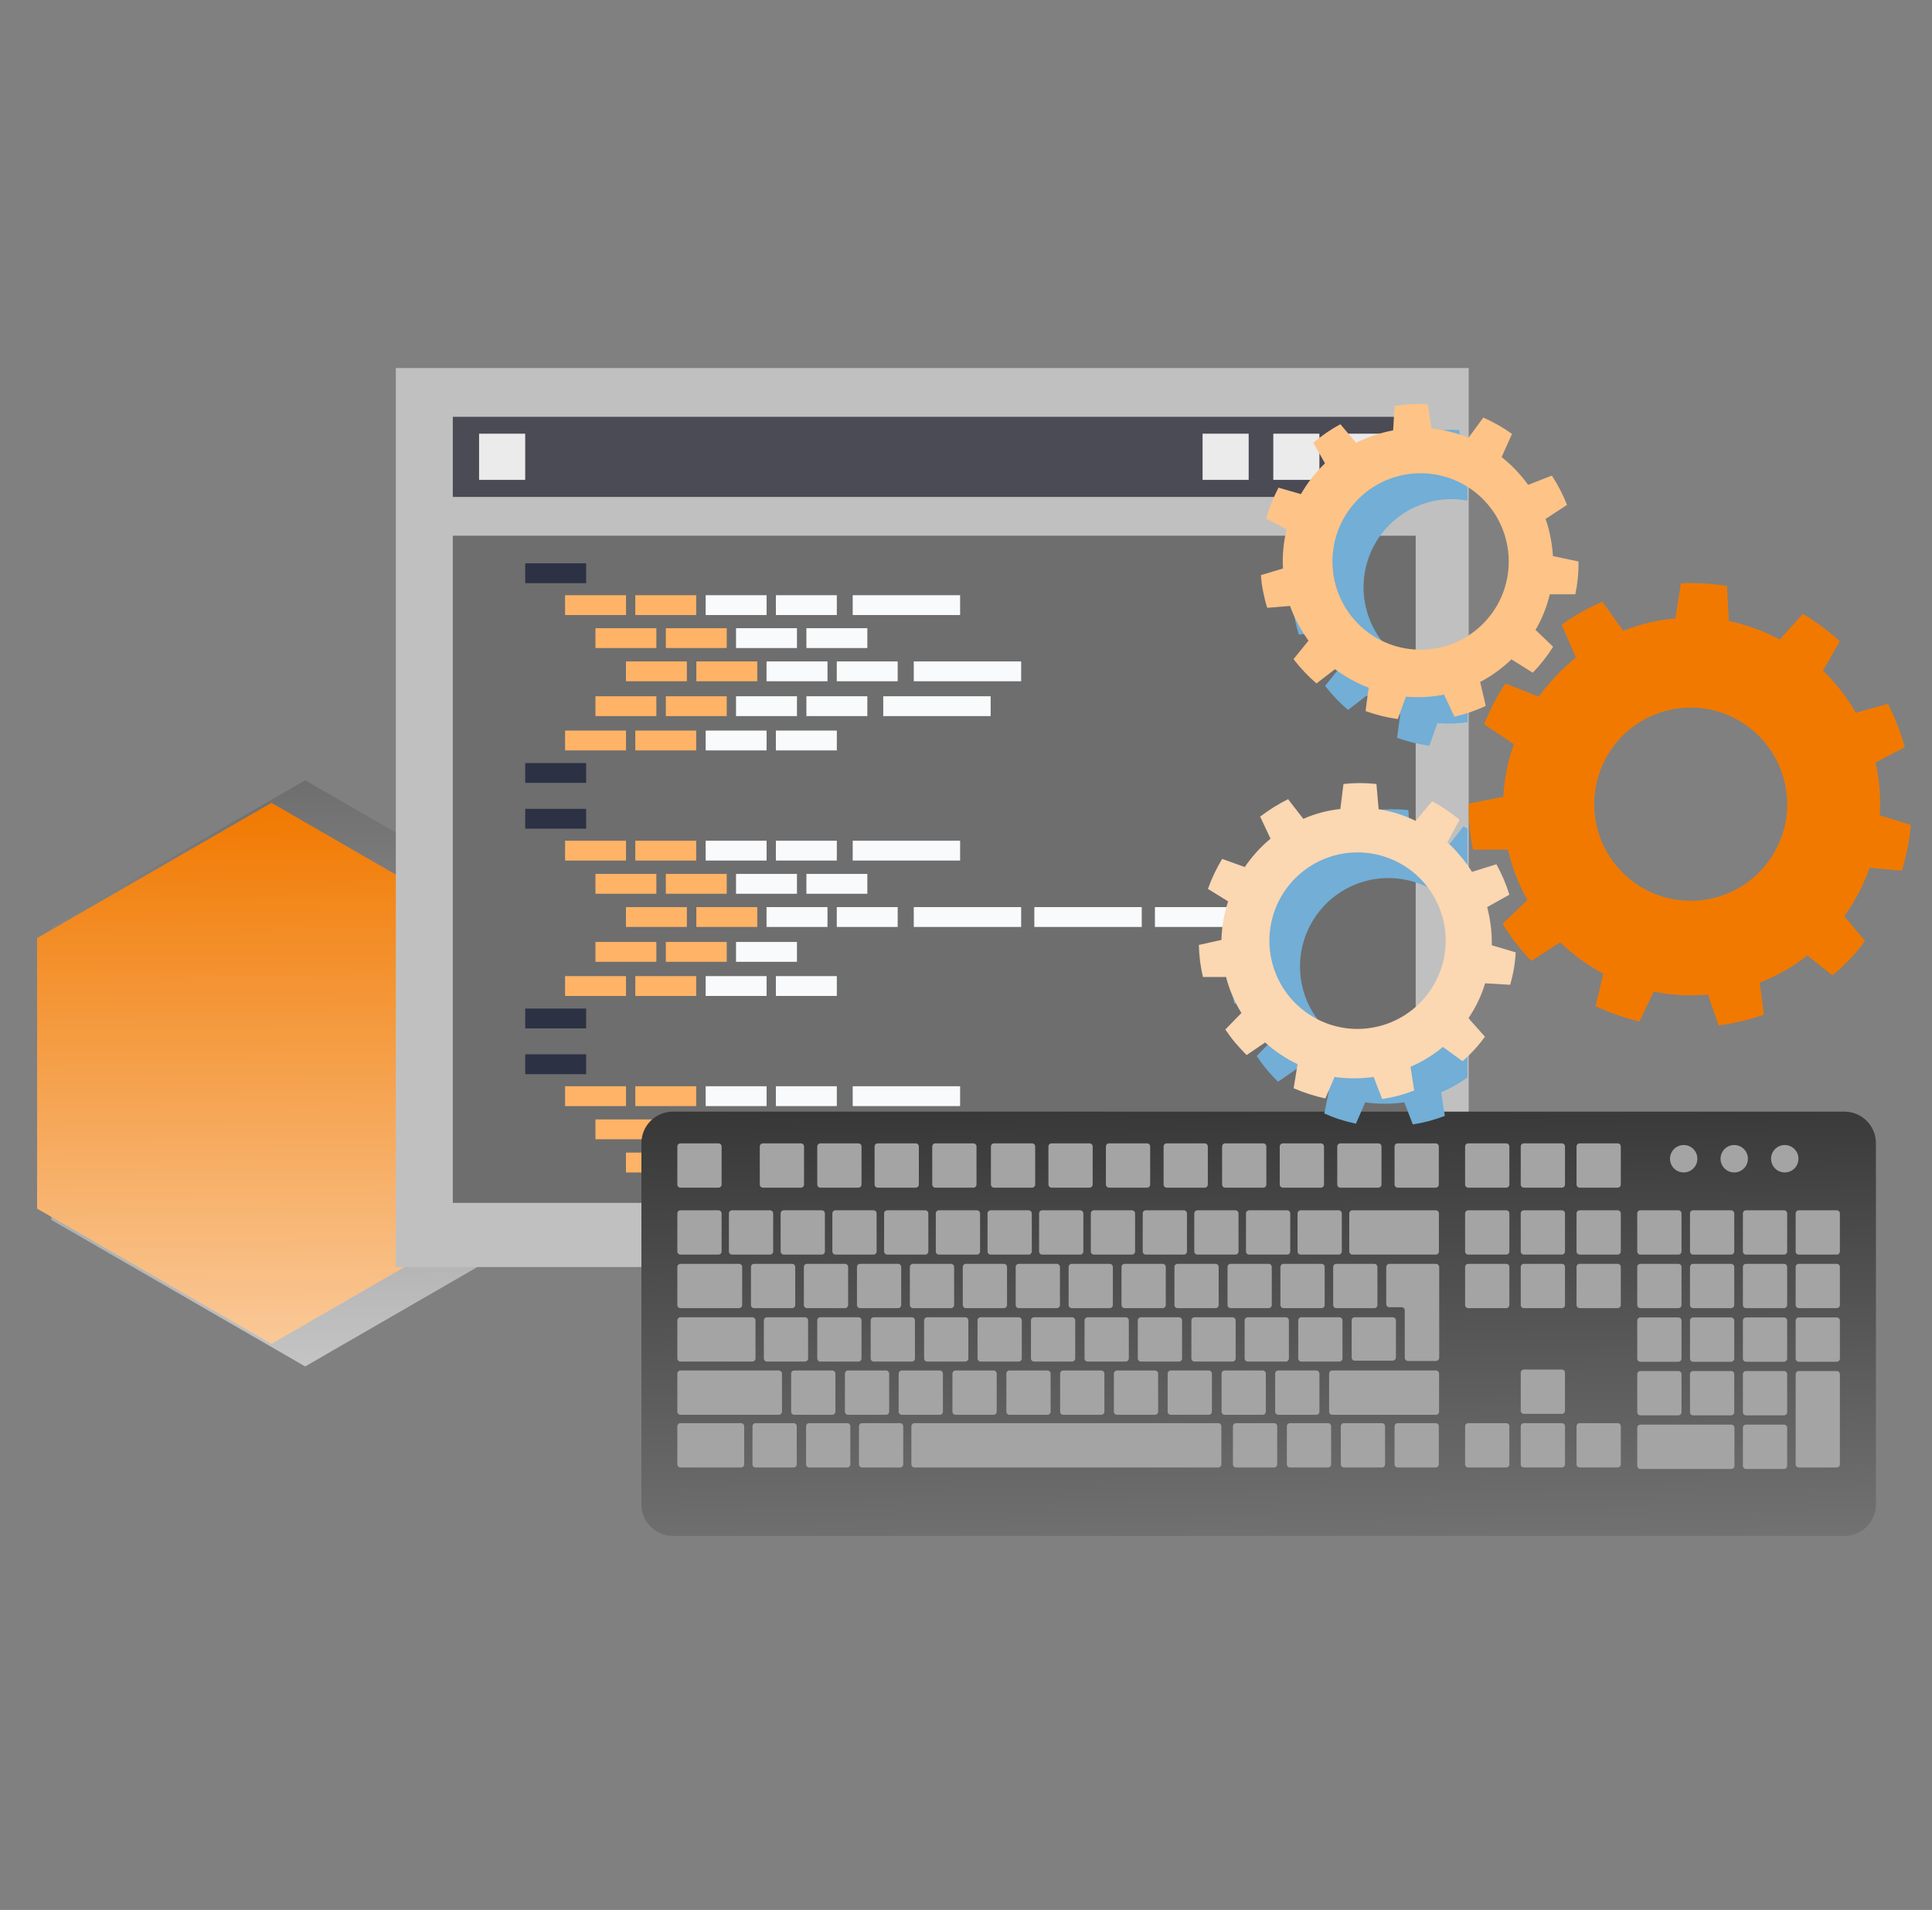 <svg width="89" height="88" viewBox="0 0 89 88" fill="none" xmlns="http://www.w3.org/2000/svg">
<rect x="0" y="0" width="89" height="88" fill="#808080" stroke="none"/>
<path d="M14.058 35.952L25.752 42.704V56.207L14.058 62.959L2.364 56.207V42.704L14.058 35.952Z" fill="url(#paint0_linear_5562_17274)"/>
<path d="M12.504 36.99L23.298 43.222V55.687L12.504 61.919L1.709 55.687V43.222L12.504 36.99Z" fill="url(#paint1_linear_5562_17274)"/>
<path d="M67.658 16.958H18.234V58.378H67.658V16.958Z" fill="#C0C0C0"/>
<path d="M65.216 24.683H20.859V55.423H65.216V24.683Z" fill="#6E6E6E"/>
<path d="M65.216 19.205H20.859V22.896H65.216V19.205Z" fill="#4B4B55"/>
<path d="M27.002 25.955H24.195V26.869H27.002V25.955Z" fill="#2C3144"/>
<path d="M27.002 35.157H24.195V36.071H27.002V35.157Z" fill="#2C3144"/>
<path d="M28.838 27.424H26.031V28.338H28.838V27.424Z" fill="#FFB366"/>
<path d="M32.072 27.424H29.266V28.338H32.072V27.424Z" fill="#FFB366"/>
<path d="M35.314 27.424H32.508V28.338H35.314V27.424Z" fill="#F9FAFB"/>
<path d="M38.549 27.424H35.742V28.338H38.549V27.424Z" fill="#F9FAFB"/>
<path d="M44.229 27.424H39.281V28.338H44.229V27.424Z" fill="#F9FAFB"/>
<path d="M30.236 28.944H27.43V29.858H30.236V28.944Z" fill="#FFB366"/>
<path d="M33.478 28.944H30.672V29.858H33.478V28.944Z" fill="#FFB366"/>
<path d="M36.713 28.944H33.906V29.858H36.713V28.944Z" fill="#F9FAFB"/>
<path d="M39.955 28.944H37.148V29.858H39.955V28.944Z" fill="#F9FAFB"/>
<path d="M30.236 32.08H27.43V32.994H30.236V32.08Z" fill="#FFB366"/>
<path d="M33.478 32.08H30.672V32.994H33.478V32.08Z" fill="#FFB366"/>
<path d="M36.713 32.08H33.906V32.994H36.713V32.08Z" fill="#F9FAFB"/>
<path d="M39.955 32.08H37.148V32.994H39.955V32.08Z" fill="#F9FAFB"/>
<path d="M45.635 32.08H40.688V32.994H45.635V32.08Z" fill="#F9FAFB"/>
<path d="M28.838 33.661H26.031V34.575H28.838V33.661Z" fill="#FFB366"/>
<path d="M32.072 33.661H29.266V34.575H32.072V33.661Z" fill="#FFB366"/>
<path d="M35.314 33.661H32.508V34.575H35.314V33.661Z" fill="#F9FAFB"/>
<path d="M38.549 33.661H35.742V34.575H38.549V33.661Z" fill="#F9FAFB"/>
<path d="M31.642 30.475H28.836V31.389H31.642V30.475Z" fill="#FFB366"/>
<path d="M34.885 30.475H32.078V31.389H34.885V30.475Z" fill="#FFB366"/>
<path d="M38.119 30.475H35.312V31.389H38.119V30.475Z" fill="#F9FAFB"/>
<path d="M41.353 30.475H38.547V31.389H41.353V30.475Z" fill="#F9FAFB"/>
<path d="M47.041 30.475H42.094V31.389H47.041V30.475Z" fill="#F9FAFB"/>
<path d="M27.002 37.267H24.195V38.181H27.002V37.267Z" fill="#2C3144"/>
<path d="M27.002 46.469H24.195V47.383H27.002V46.469Z" fill="#2C3144"/>
<path d="M28.838 38.735H26.031V39.65H28.838V38.735Z" fill="#FFB366"/>
<path d="M32.072 38.735H29.266V39.65H32.072V38.735Z" fill="#FFB366"/>
<path d="M35.314 38.735H32.508V39.65H35.314V38.735Z" fill="#F9FAFB"/>
<path d="M38.549 38.735H35.742V39.65H38.549V38.735Z" fill="#F9FAFB"/>
<path d="M44.229 38.735H39.281V39.65H44.229V38.735Z" fill="#F9FAFB"/>
<path d="M30.236 40.266H27.43V41.18H30.236V40.266Z" fill="#FFB366"/>
<path d="M33.478 40.266H30.672V41.18H33.478V40.266Z" fill="#FFB366"/>
<path d="M36.713 40.266H33.906V41.18H36.713V40.266Z" fill="#F9FAFB"/>
<path d="M39.955 40.266H37.148V41.18H39.955V40.266Z" fill="#F9FAFB"/>
<path d="M30.236 43.4H27.43V44.315H30.236V43.4Z" fill="#FFB366"/>
<path d="M33.478 43.4H30.672V44.315H33.478V43.4Z" fill="#FFB366"/>
<path d="M36.713 43.4H33.906V44.315H36.713V43.4Z" fill="#F9FAFB"/>
<path d="M28.838 44.974H26.031V45.888H28.838V44.974Z" fill="#FFB366"/>
<path d="M32.072 44.974H29.266V45.888H32.072V44.974Z" fill="#FFB366"/>
<path d="M35.314 44.974H32.508V45.888H35.314V44.974Z" fill="#F9FAFB"/>
<path d="M38.549 44.974H35.742V45.888H38.549V44.974Z" fill="#F9FAFB"/>
<path d="M31.642 41.795H28.836V42.709H31.642V41.795Z" fill="#FFB366"/>
<path d="M34.885 41.795H32.078V42.709H34.885V41.795Z" fill="#FFB366"/>
<path d="M38.119 41.795H35.312V42.709H38.119V41.795Z" fill="#F9FAFB"/>
<path d="M41.353 41.795H38.547V42.709H41.353V41.795Z" fill="#F9FAFB"/>
<path d="M47.041 41.795H42.094V42.709H47.041V41.795Z" fill="#F9FAFB"/>
<path d="M27.002 48.578H24.195V49.492H27.002V48.578Z" fill="#2C3144"/>
<path d="M28.838 50.049H26.031V50.963H28.838V50.049Z" fill="#FFB366"/>
<path d="M32.072 50.049H29.266V50.963H32.072V50.049Z" fill="#FFB366"/>
<path d="M35.314 50.049H32.508V50.963H35.314V50.049Z" fill="#F9FAFB"/>
<path d="M38.549 50.049H35.742V50.963H38.549V50.049Z" fill="#F9FAFB"/>
<path d="M44.229 50.049H39.281V50.963H44.229V50.049Z" fill="#F9FAFB"/>
<path d="M30.236 51.577H27.43V52.491H30.236V51.577Z" fill="#FFB366"/>
<path d="M33.478 51.577H30.672V52.491H33.478V51.577Z" fill="#F9FA31"/>
<path d="M36.713 51.577H33.906V52.491H36.713V51.577Z" fill="#F9FAFB"/>
<path d="M31.642 53.106H28.836V54.021H31.642V53.106Z" fill="#FFB366"/>
<path d="M34.885 53.106H32.078V54.021H34.885V53.106Z" fill="#F9FA31"/>
<path d="M38.119 53.106H35.312V54.021H38.119V53.106Z" fill="#F9FAFB"/>
<path d="M41.353 53.106H38.547V54.021H41.353V53.106Z" fill="#F9FAFB"/>
<path d="M47.041 53.106H42.094V54.021H47.041V53.106Z" fill="#F9FAFB"/>
<path d="M52.596 41.795H47.648V42.709H52.596V41.795Z" fill="#F9FAFB"/>
<path d="M58.151 41.795H53.203V42.709H58.151V41.795Z" fill="#F9FAFB"/>
<path d="M64.03 19.982H61.906V22.11H64.03V19.982Z" fill="#EBEBEB"/>
<path d="M60.78 19.982H58.656V22.11H60.78V19.982Z" fill="#EBEBEB"/>
<path d="M57.522 19.982H55.398V22.11H57.522V19.982Z" fill="#EBEBEB"/>
<path d="M24.194 19.982H22.07V22.11H24.194V19.982Z" fill="#EBEBEB"/>
<path d="M84.967 51.219H30.997C30.196 51.219 29.547 51.869 29.547 52.671V69.314C29.547 70.116 30.196 70.767 30.997 70.767H84.967C85.768 70.767 86.417 70.116 86.417 69.314V52.671C86.417 51.869 85.768 51.219 84.967 51.219Z" fill="url(#paint2_linear_5562_17274)"/>
<path d="M33.097 52.68H31.348C31.268 52.68 31.203 52.745 31.203 52.825V54.576C31.203 54.657 31.268 54.722 31.348 54.722H33.097C33.177 54.722 33.242 54.657 33.242 54.576V52.825C33.242 52.745 33.177 52.68 33.097 52.68Z" fill="#A4A4A4"/>
<path d="M33.097 55.764H31.348C31.268 55.764 31.203 55.829 31.203 55.909V57.66C31.203 57.741 31.268 57.806 31.348 57.806H33.097C33.177 57.806 33.242 57.741 33.242 57.66V55.909C33.242 55.829 33.177 55.764 33.097 55.764Z" fill="#A4A4A4"/>
<path d="M35.472 55.764H33.723C33.643 55.764 33.578 55.829 33.578 55.909V57.66C33.578 57.741 33.643 57.806 33.723 57.806H35.472C35.552 57.806 35.617 57.741 35.617 57.66V55.909C35.617 55.829 35.552 55.764 35.472 55.764Z" fill="#A4A4A4"/>
<path d="M37.855 55.764H36.106C36.026 55.764 35.961 55.829 35.961 55.909V57.66C35.961 57.741 36.026 57.806 36.106 57.806H37.855C37.935 57.806 38 57.741 38 57.66V55.909C38 55.829 37.935 55.764 37.855 55.764Z" fill="#A4A4A4"/>
<path d="M40.237 55.764H38.489C38.409 55.764 38.344 55.829 38.344 55.909V57.66C38.344 57.741 38.409 57.806 38.489 57.806H40.237C40.318 57.806 40.382 57.741 40.382 57.66V55.909C40.382 55.829 40.318 55.764 40.237 55.764Z" fill="#A4A4A4"/>
<path d="M42.62 55.764H40.872C40.791 55.764 40.727 55.829 40.727 55.909V57.66C40.727 57.741 40.791 57.806 40.872 57.806H42.62C42.7 57.806 42.765 57.741 42.765 57.66V55.909C42.765 55.829 42.7 55.764 42.62 55.764Z" fill="#A4A4A4"/>
<path d="M45.003 55.764H43.254C43.174 55.764 43.109 55.829 43.109 55.909V57.66C43.109 57.741 43.174 57.806 43.254 57.806H45.003C45.083 57.806 45.148 57.741 45.148 57.66V55.909C45.148 55.829 45.083 55.764 45.003 55.764Z" fill="#A4A4A4"/>
<path d="M47.386 55.764H45.637C45.557 55.764 45.492 55.829 45.492 55.909V57.66C45.492 57.741 45.557 57.806 45.637 57.806H47.386C47.466 57.806 47.531 57.741 47.531 57.66V55.909C47.531 55.829 47.466 55.764 47.386 55.764Z" fill="#A4A4A4"/>
<path d="M49.761 55.764H48.012C47.932 55.764 47.867 55.829 47.867 55.909V57.66C47.867 57.741 47.932 57.806 48.012 57.806H49.761C49.841 57.806 49.906 57.741 49.906 57.66V55.909C49.906 55.829 49.841 55.764 49.761 55.764Z" fill="#A4A4A4"/>
<path d="M52.144 55.764H50.395C50.315 55.764 50.25 55.829 50.25 55.909V57.66C50.25 57.741 50.315 57.806 50.395 57.806H52.144C52.224 57.806 52.289 57.741 52.289 57.66V55.909C52.289 55.829 52.224 55.764 52.144 55.764Z" fill="#A4A4A4"/>
<path d="M54.534 55.764H52.786C52.706 55.764 52.641 55.829 52.641 55.909V57.66C52.641 57.741 52.706 57.806 52.786 57.806H54.534C54.614 57.806 54.679 57.741 54.679 57.66V55.909C54.679 55.829 54.614 55.764 54.534 55.764Z" fill="#A4A4A4"/>
<path d="M56.909 55.764H55.161C55.081 55.764 55.016 55.829 55.016 55.909V57.66C55.016 57.741 55.081 57.806 55.161 57.806H56.909C56.989 57.806 57.054 57.741 57.054 57.66V55.909C57.054 55.829 56.989 55.764 56.909 55.764Z" fill="#A4A4A4"/>
<path d="M59.292 55.764H57.544C57.463 55.764 57.398 55.829 57.398 55.909V57.66C57.398 57.741 57.463 57.806 57.544 57.806H59.292C59.372 57.806 59.437 57.741 59.437 57.66V55.909C59.437 55.829 59.372 55.764 59.292 55.764Z" fill="#A4A4A4"/>
<path d="M61.667 55.764H59.918C59.838 55.764 59.773 55.829 59.773 55.909V57.66C59.773 57.741 59.838 57.806 59.918 57.806H61.667C61.747 57.806 61.812 57.741 61.812 57.66V55.909C61.812 55.829 61.747 55.764 61.667 55.764Z" fill="#A4A4A4"/>
<path d="M66.14 55.764H62.301C62.221 55.764 62.156 55.829 62.156 55.909V57.66C62.156 57.741 62.221 57.806 62.301 57.806H66.14C66.22 57.806 66.285 57.741 66.285 57.66V55.909C66.285 55.829 66.22 55.764 66.14 55.764Z" fill="#A4A4A4"/>
<path d="M34.044 58.231H31.348C31.268 58.231 31.203 58.297 31.203 58.377V60.128C31.203 60.208 31.268 60.273 31.348 60.273H34.044C34.124 60.273 34.189 60.208 34.189 60.128V58.377C34.189 58.297 34.124 58.231 34.044 58.231Z" fill="#A4A4A4"/>
<path d="M34.658 60.693H31.348C31.268 60.693 31.203 60.758 31.203 60.839V62.59C31.203 62.67 31.268 62.735 31.348 62.735H34.658C34.738 62.735 34.803 62.67 34.803 62.59V60.839C34.803 60.758 34.738 60.693 34.658 60.693Z" fill="#A4A4A4"/>
<path d="M35.878 63.145H31.348C31.268 63.145 31.203 63.211 31.203 63.291V65.042C31.203 65.122 31.268 65.187 31.348 65.187H35.878C35.958 65.187 36.023 65.122 36.023 65.042V63.291C36.023 63.211 35.958 63.145 35.878 63.145Z" fill="#A4A4A4"/>
<path d="M34.138 65.572H31.348C31.268 65.572 31.203 65.637 31.203 65.718V67.469C31.203 67.549 31.268 67.614 31.348 67.614H34.138C34.218 67.614 34.282 67.549 34.282 67.469V65.718C34.282 65.637 34.218 65.572 34.138 65.572Z" fill="#A4A4A4"/>
<path d="M36.487 58.231H34.739C34.659 58.231 34.594 58.297 34.594 58.377V60.128C34.594 60.208 34.659 60.273 34.739 60.273H36.487C36.568 60.273 36.633 60.208 36.633 60.128V58.377C36.633 58.297 36.568 58.231 36.487 58.231Z" fill="#A4A4A4"/>
<path d="M37.081 60.693H35.333C35.252 60.693 35.188 60.758 35.188 60.839V62.59C35.188 62.67 35.252 62.735 35.333 62.735H37.081C37.161 62.735 37.226 62.67 37.226 62.59V60.839C37.226 60.758 37.161 60.693 37.081 60.693Z" fill="#A4A4A4"/>
<path d="M39.542 60.693H37.793C37.713 60.693 37.648 60.758 37.648 60.839V62.59C37.648 62.67 37.713 62.735 37.793 62.735H39.542C39.622 62.735 39.687 62.67 39.687 62.59V60.839C39.687 60.758 39.622 60.693 39.542 60.693Z" fill="#A4A4A4"/>
<path d="M38.339 63.145H36.59C36.51 63.145 36.445 63.211 36.445 63.291V65.042C36.445 65.122 36.51 65.187 36.59 65.187H38.339C38.419 65.187 38.484 65.122 38.484 65.042V63.291C38.484 63.211 38.419 63.145 38.339 63.145Z" fill="#A4A4A4"/>
<path d="M36.558 65.572H34.809C34.729 65.572 34.664 65.637 34.664 65.718V67.469C34.664 67.549 34.729 67.614 34.809 67.614H36.558C36.638 67.614 36.703 67.549 36.703 67.469V65.718C36.703 65.637 36.638 65.572 36.558 65.572Z" fill="#A4A4A4"/>
<path d="M39.026 65.572H37.278C37.198 65.572 37.133 65.637 37.133 65.718V67.469C37.133 67.549 37.198 67.614 37.278 67.614H39.026C39.107 67.614 39.172 67.549 39.172 67.469V65.718C39.172 65.637 39.107 65.572 39.026 65.572Z" fill="#A4A4A4"/>
<path d="M41.464 65.572H39.715C39.635 65.572 39.57 65.637 39.57 65.718V67.469C39.57 67.549 39.635 67.614 39.715 67.614H41.464C41.544 67.614 41.609 67.549 41.609 67.469V65.718C41.609 65.637 41.544 65.572 41.464 65.572Z" fill="#A4A4A4"/>
<path d="M56.119 65.572H42.129C42.049 65.572 41.984 65.637 41.984 65.718V67.469C41.984 67.549 42.049 67.614 42.129 67.614H56.119C56.199 67.614 56.264 67.549 56.264 67.469V65.718C56.264 65.637 56.199 65.572 56.119 65.572Z" fill="#A4A4A4"/>
<path d="M40.816 63.145H39.067C38.987 63.145 38.922 63.211 38.922 63.291V65.042C38.922 65.122 38.987 65.187 39.067 65.187H40.816C40.896 65.187 40.961 65.122 40.961 65.042V63.291C40.961 63.211 40.896 63.145 40.816 63.145Z" fill="#A4A4A4"/>
<path d="M43.292 63.145H41.543C41.463 63.145 41.398 63.211 41.398 63.291V65.042C41.398 65.122 41.463 65.187 41.543 65.187H43.292C43.372 65.187 43.437 65.122 43.437 65.042V63.291C43.437 63.211 43.372 63.145 43.292 63.145Z" fill="#A4A4A4"/>
<path d="M45.769 63.145H44.02C43.94 63.145 43.875 63.211 43.875 63.291V65.042C43.875 65.122 43.94 65.187 44.02 65.187H45.769C45.849 65.187 45.914 65.122 45.914 65.042V63.291C45.914 63.211 45.849 63.145 45.769 63.145Z" fill="#A4A4A4"/>
<path d="M48.253 63.145H46.504C46.424 63.145 46.359 63.211 46.359 63.291V65.042C46.359 65.122 46.424 65.187 46.504 65.187H48.253C48.333 65.187 48.398 65.122 48.398 65.042V63.291C48.398 63.211 48.333 63.145 48.253 63.145Z" fill="#A4A4A4"/>
<path d="M50.73 63.145H48.981C48.901 63.145 48.836 63.211 48.836 63.291V65.042C48.836 65.122 48.901 65.187 48.981 65.187H50.73C50.81 65.187 50.875 65.122 50.875 65.042V63.291C50.875 63.211 50.81 63.145 50.73 63.145Z" fill="#A4A4A4"/>
<path d="M53.206 63.145H51.458C51.377 63.145 51.312 63.211 51.312 63.291V65.042C51.312 65.122 51.377 65.187 51.458 65.187H53.206C53.286 65.187 53.351 65.122 53.351 65.042V63.291C53.351 63.211 53.286 63.145 53.206 63.145Z" fill="#A4A4A4"/>
<path d="M55.683 63.145H53.934C53.854 63.145 53.789 63.211 53.789 63.291V65.042C53.789 65.122 53.854 65.187 53.934 65.187H55.683C55.763 65.187 55.828 65.122 55.828 65.042V63.291C55.828 63.211 55.763 63.145 55.683 63.145Z" fill="#A4A4A4"/>
<path d="M58.167 63.145H56.418C56.338 63.145 56.273 63.211 56.273 63.291V65.042C56.273 65.122 56.338 65.187 56.418 65.187H58.167C58.247 65.187 58.312 65.122 58.312 65.042V63.291C58.312 63.211 58.247 63.145 58.167 63.145Z" fill="#A4A4A4"/>
<path d="M58.691 65.572H56.942C56.862 65.572 56.797 65.637 56.797 65.718V67.469C56.797 67.549 56.862 67.614 56.942 67.614H58.691C58.771 67.614 58.836 67.549 58.836 67.469V65.718C58.836 65.637 58.771 65.572 58.691 65.572Z" fill="#A4A4A4"/>
<path d="M61.175 65.572H59.426C59.346 65.572 59.281 65.637 59.281 65.718V67.469C59.281 67.549 59.346 67.614 59.426 67.614H61.175C61.255 67.614 61.32 67.549 61.32 67.469V65.718C61.32 65.637 61.255 65.572 61.175 65.572Z" fill="#A4A4A4"/>
<path d="M63.659 65.572H61.911C61.831 65.572 61.766 65.637 61.766 65.718V67.469C61.766 67.549 61.831 67.614 61.911 67.614H63.659C63.739 67.614 63.804 67.549 63.804 67.469V65.718C63.804 65.637 63.739 65.572 63.659 65.572Z" fill="#A4A4A4"/>
<path d="M66.136 65.572H64.387C64.307 65.572 64.242 65.637 64.242 65.718V67.469C64.242 67.549 64.307 67.614 64.387 67.614H66.136C66.216 67.614 66.281 67.549 66.281 67.469V65.718C66.281 65.637 66.216 65.572 66.136 65.572Z" fill="#A4A4A4"/>
<path d="M60.636 63.145H58.887C58.807 63.145 58.742 63.211 58.742 63.291V65.042C58.742 65.122 58.807 65.187 58.887 65.187H60.636C60.716 65.187 60.781 65.122 60.781 65.042V63.291C60.781 63.211 60.716 63.145 60.636 63.145Z" fill="#A4A4A4"/>
<path d="M66.148 63.145H61.372C61.291 63.145 61.227 63.211 61.227 63.291V65.042C61.227 65.122 61.291 65.187 61.372 65.187H66.148C66.228 65.187 66.293 65.122 66.293 65.042V63.291C66.293 63.211 66.228 63.145 66.148 63.145Z" fill="#A4A4A4"/>
<path d="M42.003 60.693H40.254C40.174 60.693 40.109 60.758 40.109 60.839V62.59C40.109 62.67 40.174 62.735 40.254 62.735H42.003C42.083 62.735 42.148 62.67 42.148 62.59V60.839C42.148 60.758 42.083 60.693 42.003 60.693Z" fill="#A4A4A4"/>
<path d="M44.464 60.693H42.715C42.635 60.693 42.57 60.758 42.57 60.839V62.59C42.57 62.67 42.635 62.735 42.715 62.735H44.464C44.544 62.735 44.609 62.67 44.609 62.59V60.839C44.609 60.758 44.544 60.693 44.464 60.693Z" fill="#A4A4A4"/>
<path d="M46.925 60.693H45.176C45.096 60.693 45.031 60.758 45.031 60.839V62.59C45.031 62.67 45.096 62.735 45.176 62.735H46.925C47.005 62.735 47.07 62.67 47.07 62.59V60.839C47.07 60.758 47.005 60.693 46.925 60.693Z" fill="#A4A4A4"/>
<path d="M49.386 60.693H47.637C47.557 60.693 47.492 60.758 47.492 60.839V62.59C47.492 62.67 47.557 62.735 47.637 62.735H49.386C49.466 62.735 49.531 62.67 49.531 62.59V60.839C49.531 60.758 49.466 60.693 49.386 60.693Z" fill="#A4A4A4"/>
<path d="M51.855 60.693H50.106C50.026 60.693 49.961 60.758 49.961 60.839V62.59C49.961 62.67 50.026 62.735 50.106 62.735H51.855C51.935 62.735 52 62.67 52 62.59V60.839C52 60.758 51.935 60.693 51.855 60.693Z" fill="#A4A4A4"/>
<path d="M54.308 60.693H52.559C52.479 60.693 52.414 60.758 52.414 60.839V62.59C52.414 62.67 52.479 62.735 52.559 62.735H54.308C54.388 62.735 54.453 62.67 54.453 62.59V60.839C54.453 60.758 54.388 60.693 54.308 60.693Z" fill="#A4A4A4"/>
<path d="M56.776 60.693H55.028C54.948 60.693 54.883 60.758 54.883 60.839V62.59C54.883 62.67 54.948 62.735 55.028 62.735H56.776C56.857 62.735 56.922 62.67 56.922 62.59V60.839C56.922 60.758 56.857 60.693 56.776 60.693Z" fill="#A4A4A4"/>
<path d="M59.23 60.693H57.481C57.401 60.693 57.336 60.758 57.336 60.839V62.59C57.336 62.67 57.401 62.735 57.481 62.735H59.23C59.31 62.735 59.375 62.67 59.375 62.59V60.839C59.375 60.758 59.31 60.693 59.23 60.693Z" fill="#A4A4A4"/>
<path d="M61.698 60.693H59.95C59.87 60.693 59.805 60.758 59.805 60.839V62.59C59.805 62.67 59.87 62.735 59.95 62.735H61.698C61.779 62.735 61.843 62.67 61.843 62.59V60.839C61.843 60.758 61.779 60.693 61.698 60.693Z" fill="#A4A4A4"/>
<path d="M38.925 58.231H37.176C37.096 58.231 37.031 58.297 37.031 58.377V60.128C37.031 60.208 37.096 60.273 37.176 60.273H38.925C39.005 60.273 39.07 60.208 39.07 60.128V58.377C39.07 58.297 39.005 58.231 38.925 58.231Z" fill="#A4A4A4"/>
<path d="M41.37 58.231H39.622C39.541 58.231 39.477 58.297 39.477 58.377V60.128C39.477 60.208 39.541 60.273 39.622 60.273H41.37C41.45 60.273 41.515 60.208 41.515 60.128V58.377C41.515 58.297 41.45 58.231 41.37 58.231Z" fill="#A4A4A4"/>
<path d="M43.808 58.231H42.059C41.979 58.231 41.914 58.297 41.914 58.377V60.128C41.914 60.208 41.979 60.273 42.059 60.273H43.808C43.888 60.273 43.953 60.208 43.953 60.128V58.377C43.953 58.297 43.888 58.231 43.808 58.231Z" fill="#A4A4A4"/>
<path d="M46.245 58.231H44.497C44.416 58.231 44.352 58.297 44.352 58.377V60.128C44.352 60.208 44.416 60.273 44.497 60.273H46.245C46.325 60.273 46.39 60.208 46.39 60.128V58.377C46.39 58.297 46.325 58.231 46.245 58.231Z" fill="#A4A4A4"/>
<path d="M48.683 58.231H46.934C46.854 58.231 46.789 58.297 46.789 58.377V60.128C46.789 60.208 46.854 60.273 46.934 60.273H48.683C48.763 60.273 48.828 60.208 48.828 60.128V58.377C48.828 58.297 48.763 58.231 48.683 58.231Z" fill="#A4A4A4"/>
<path d="M51.12 58.231H49.372C49.291 58.231 49.227 58.297 49.227 58.377V60.128C49.227 60.208 49.291 60.273 49.372 60.273H51.12C51.2 60.273 51.265 60.208 51.265 60.128V58.377C51.265 58.297 51.2 58.231 51.12 58.231Z" fill="#A4A4A4"/>
<path d="M53.558 58.231H51.809C51.729 58.231 51.664 58.297 51.664 58.377V60.128C51.664 60.208 51.729 60.273 51.809 60.273H53.558C53.638 60.273 53.703 60.208 53.703 60.128V58.377C53.703 58.297 53.638 58.231 53.558 58.231Z" fill="#A4A4A4"/>
<path d="M55.995 58.231H54.247C54.166 58.231 54.102 58.297 54.102 58.377V60.128C54.102 60.208 54.166 60.273 54.247 60.273H55.995C56.075 60.273 56.14 60.208 56.14 60.128V58.377C56.14 58.297 56.075 58.231 55.995 58.231Z" fill="#A4A4A4"/>
<path d="M58.441 58.231H56.692C56.612 58.231 56.547 58.297 56.547 58.377V60.128C56.547 60.208 56.612 60.273 56.692 60.273H58.441C58.521 60.273 58.586 60.208 58.586 60.128V58.377C58.586 58.297 58.521 58.231 58.441 58.231Z" fill="#A4A4A4"/>
<path d="M60.878 58.231H59.129C59.049 58.231 58.984 58.297 58.984 58.377V60.128C58.984 60.208 59.049 60.273 59.129 60.273H60.878C60.958 60.273 61.023 60.208 61.023 60.128V58.377C61.023 58.297 60.958 58.231 60.878 58.231Z" fill="#A4A4A4"/>
<path d="M63.308 58.231H61.559C61.479 58.231 61.414 58.297 61.414 58.377V60.128C61.414 60.208 61.479 60.273 61.559 60.273H63.308C63.388 60.273 63.453 60.208 63.453 60.128V58.377C63.453 58.297 63.388 58.231 63.308 58.231Z" fill="#A4A4A4"/>
<path d="M64.004 58.231C63.966 58.231 63.929 58.247 63.902 58.274C63.875 58.301 63.859 58.338 63.859 58.377V60.085C63.859 60.124 63.875 60.161 63.902 60.188C63.929 60.215 63.966 60.231 64.004 60.231H64.567C64.588 60.23 64.608 60.235 64.627 60.243C64.646 60.251 64.663 60.264 64.677 60.279C64.69 60.294 64.701 60.312 64.707 60.332C64.713 60.352 64.715 60.373 64.712 60.393V62.563C64.714 62.601 64.73 62.637 64.757 62.663C64.784 62.69 64.82 62.706 64.857 62.708H66.154C66.192 62.706 66.228 62.69 66.254 62.663C66.281 62.637 66.297 62.601 66.299 62.563V58.377C66.297 58.339 66.281 58.303 66.254 58.276C66.228 58.249 66.192 58.233 66.154 58.231H64.004Z" fill="#A4A4A4"/>
<path d="M64.006 60.694H62.411C62.392 60.692 62.372 60.695 62.354 60.702C62.336 60.709 62.319 60.72 62.306 60.733C62.292 60.747 62.281 60.764 62.274 60.782C62.268 60.8 62.265 60.819 62.266 60.839V62.548C62.266 62.586 62.281 62.623 62.308 62.65C62.336 62.678 62.372 62.693 62.411 62.693H64.16C64.197 62.691 64.233 62.675 64.26 62.648C64.287 62.621 64.302 62.586 64.305 62.548V60.839C64.305 60.8 64.289 60.763 64.262 60.736C64.235 60.709 64.198 60.694 64.16 60.694H64.006Z" fill="#A4A4A4"/>
<path d="M36.894 52.68H35.145C35.065 52.68 35 52.745 35 52.825V54.576C35 54.657 35.065 54.722 35.145 54.722H36.894C36.974 54.722 37.039 54.657 37.039 54.576V52.825C37.039 52.745 36.974 52.68 36.894 52.68Z" fill="#A4A4A4"/>
<path d="M39.542 52.68H37.793C37.713 52.68 37.648 52.745 37.648 52.825V54.576C37.648 54.657 37.713 54.722 37.793 54.722H39.542C39.622 54.722 39.687 54.657 39.687 54.576V52.825C39.687 52.745 39.622 52.68 39.542 52.68Z" fill="#A4A4A4"/>
<path d="M42.183 52.68H40.434C40.354 52.68 40.289 52.745 40.289 52.825V54.576C40.289 54.657 40.354 54.722 40.434 54.722H42.183C42.263 54.722 42.328 54.657 42.328 54.576V52.825C42.328 52.745 42.263 52.68 42.183 52.68Z" fill="#A4A4A4"/>
<path d="M44.839 52.68H43.09C43.01 52.68 42.945 52.745 42.945 52.825V54.576C42.945 54.657 43.01 54.722 43.09 54.722H44.839C44.919 54.722 44.984 54.657 44.984 54.576V52.825C44.984 52.745 44.919 52.68 44.839 52.68Z" fill="#A4A4A4"/>
<path d="M47.542 52.68H45.794C45.713 52.68 45.648 52.745 45.648 52.825V54.576C45.648 54.657 45.713 54.722 45.794 54.722H47.542C47.622 54.722 47.687 54.657 47.687 54.576V52.825C47.687 52.745 47.622 52.68 47.542 52.68Z" fill="#A4A4A4"/>
<path d="M50.191 52.68H48.442C48.362 52.68 48.297 52.745 48.297 52.825V54.576C48.297 54.657 48.362 54.722 48.442 54.722H50.191C50.271 54.722 50.336 54.657 50.336 54.576V52.825C50.336 52.745 50.271 52.68 50.191 52.68Z" fill="#A4A4A4"/>
<path d="M52.839 52.68H51.09C51.01 52.68 50.945 52.745 50.945 52.825V54.576C50.945 54.657 51.01 54.722 51.09 54.722H52.839C52.919 54.722 52.984 54.657 52.984 54.576V52.825C52.984 52.745 52.919 52.68 52.839 52.68Z" fill="#A4A4A4"/>
<path d="M55.495 52.68H53.747C53.666 52.68 53.602 52.745 53.602 52.825V54.576C53.602 54.657 53.666 54.722 53.747 54.722H55.495C55.575 54.722 55.64 54.657 55.64 54.576V52.825C55.64 52.745 55.575 52.68 55.495 52.68Z" fill="#A4A4A4"/>
<path d="M58.191 52.68H56.442C56.362 52.68 56.297 52.745 56.297 52.825V54.576C56.297 54.657 56.362 54.722 56.442 54.722H58.191C58.271 54.722 58.336 54.657 58.336 54.576V52.825C58.336 52.745 58.271 52.68 58.191 52.68Z" fill="#A4A4A4"/>
<path d="M60.847 52.68H59.098C59.018 52.68 58.953 52.745 58.953 52.825V54.576C58.953 54.657 59.018 54.722 59.098 54.722H60.847C60.927 54.722 60.992 54.657 60.992 54.576V52.825C60.992 52.745 60.927 52.68 60.847 52.68Z" fill="#A4A4A4"/>
<path d="M63.495 52.68H61.747C61.666 52.68 61.602 52.745 61.602 52.825V54.576C61.602 54.657 61.666 54.722 61.747 54.722H63.495C63.575 54.722 63.64 54.657 63.64 54.576V52.825C63.64 52.745 63.575 52.68 63.495 52.68Z" fill="#A4A4A4"/>
<path d="M66.136 52.68H64.387C64.307 52.68 64.242 52.745 64.242 52.825V54.576C64.242 54.657 64.307 54.722 64.387 54.722H66.136C66.216 54.722 66.281 54.657 66.281 54.576V52.825C66.281 52.745 66.216 52.68 66.136 52.68Z" fill="#A4A4A4"/>
<path d="M69.386 52.68H67.637C67.557 52.68 67.492 52.745 67.492 52.825V54.576C67.492 54.657 67.557 54.722 67.637 54.722H69.386C69.466 54.722 69.531 54.657 69.531 54.576V52.825C69.531 52.745 69.466 52.68 69.386 52.68Z" fill="#A4A4A4"/>
<path d="M71.948 52.68H70.2C70.12 52.68 70.055 52.745 70.055 52.825V54.576C70.055 54.657 70.12 54.722 70.2 54.722H71.948C72.028 54.722 72.093 54.657 72.093 54.576V52.825C72.093 52.745 72.028 52.68 71.948 52.68Z" fill="#A4A4A4"/>
<path d="M74.519 52.68H72.77C72.69 52.68 72.625 52.745 72.625 52.825V54.576C72.625 54.657 72.69 54.722 72.77 54.722H74.519C74.599 54.722 74.664 54.657 74.664 54.576V52.825C74.664 52.745 74.599 52.68 74.519 52.68Z" fill="#A4A4A4"/>
<path d="M69.386 55.764H67.637C67.557 55.764 67.492 55.829 67.492 55.909V57.66C67.492 57.741 67.557 57.806 67.637 57.806H69.386C69.466 57.806 69.531 57.741 69.531 57.66V55.909C69.531 55.829 69.466 55.764 69.386 55.764Z" fill="#A4A4A4"/>
<path d="M71.948 55.764H70.2C70.12 55.764 70.055 55.829 70.055 55.909V57.66C70.055 57.741 70.12 57.806 70.2 57.806H71.948C72.028 57.806 72.093 57.741 72.093 57.66V55.909C72.093 55.829 72.028 55.764 71.948 55.764Z" fill="#A4A4A4"/>
<path d="M74.519 55.764H72.77C72.69 55.764 72.625 55.829 72.625 55.909V57.66C72.625 57.741 72.69 57.806 72.77 57.806H74.519C74.599 57.806 74.664 57.741 74.664 57.66V55.909C74.664 55.829 74.599 55.764 74.519 55.764Z" fill="#A4A4A4"/>
<path d="M77.316 55.764H75.567C75.487 55.764 75.422 55.829 75.422 55.909V57.66C75.422 57.741 75.487 57.806 75.567 57.806H77.316C77.396 57.806 77.461 57.741 77.461 57.66V55.909C77.461 55.829 77.396 55.764 77.316 55.764Z" fill="#A4A4A4"/>
<path d="M79.745 55.764H77.997C77.916 55.764 77.852 55.829 77.852 55.909V57.66C77.852 57.741 77.916 57.806 77.997 57.806H79.745C79.825 57.806 79.89 57.741 79.89 57.66V55.909C79.89 55.829 79.825 55.764 79.745 55.764Z" fill="#A4A4A4"/>
<path d="M82.183 55.764H80.434C80.354 55.764 80.289 55.829 80.289 55.909V57.66C80.289 57.741 80.354 57.806 80.434 57.806H82.183C82.263 57.806 82.328 57.741 82.328 57.66V55.909C82.328 55.829 82.263 55.764 82.183 55.764Z" fill="#A4A4A4"/>
<path d="M84.612 55.764H82.864C82.784 55.764 82.719 55.829 82.719 55.909V57.66C82.719 57.741 82.784 57.806 82.864 57.806H84.612C84.692 57.806 84.757 57.741 84.757 57.66V55.909C84.757 55.829 84.692 55.764 84.612 55.764Z" fill="#A4A4A4"/>
<path d="M77.316 58.231H75.567C75.487 58.231 75.422 58.297 75.422 58.377V60.128C75.422 60.208 75.487 60.273 75.567 60.273H77.316C77.396 60.273 77.461 60.208 77.461 60.128V58.377C77.461 58.297 77.396 58.231 77.316 58.231Z" fill="#A4A4A4"/>
<path d="M79.745 58.231H77.997C77.916 58.231 77.852 58.297 77.852 58.377V60.128C77.852 60.208 77.916 60.273 77.997 60.273H79.745C79.825 60.273 79.89 60.208 79.89 60.128V58.377C79.89 58.297 79.825 58.231 79.745 58.231Z" fill="#A4A4A4"/>
<path d="M82.183 58.231H80.434C80.354 58.231 80.289 58.297 80.289 58.377V60.128C80.289 60.208 80.354 60.273 80.434 60.273H82.183C82.263 60.273 82.328 60.208 82.328 60.128V58.377C82.328 58.297 82.263 58.231 82.183 58.231Z" fill="#A4A4A4"/>
<path d="M84.612 58.231H82.864C82.784 58.231 82.719 58.297 82.719 58.377V60.128C82.719 60.208 82.784 60.273 82.864 60.273H84.612C84.692 60.273 84.757 60.208 84.757 60.128V58.377C84.757 58.297 84.692 58.231 84.612 58.231Z" fill="#A4A4A4"/>
<path d="M77.316 60.701H75.567C75.487 60.701 75.422 60.766 75.422 60.846V62.598C75.422 62.678 75.487 62.743 75.567 62.743H77.316C77.396 62.743 77.461 62.678 77.461 62.598V60.846C77.461 60.766 77.396 60.701 77.316 60.701Z" fill="#A4A4A4"/>
<path d="M79.745 60.701H77.997C77.916 60.701 77.852 60.766 77.852 60.846V62.598C77.852 62.678 77.916 62.743 77.997 62.743H79.745C79.825 62.743 79.89 62.678 79.89 62.598V60.846C79.89 60.766 79.825 60.701 79.745 60.701Z" fill="#A4A4A4"/>
<path d="M82.183 60.701H80.434C80.354 60.701 80.289 60.766 80.289 60.846V62.598C80.289 62.678 80.354 62.743 80.434 62.743H82.183C82.263 62.743 82.328 62.678 82.328 62.598V60.846C82.328 60.766 82.263 60.701 82.183 60.701Z" fill="#A4A4A4"/>
<path d="M84.612 60.701H82.864C82.784 60.701 82.719 60.766 82.719 60.846V62.598C82.719 62.678 82.784 62.743 82.864 62.743H84.612C84.692 62.743 84.757 62.678 84.757 62.598V60.846C84.757 60.766 84.692 60.701 84.612 60.701Z" fill="#A4A4A4"/>
<path d="M77.316 63.17H75.567C75.487 63.17 75.422 63.235 75.422 63.315V65.067C75.422 65.147 75.487 65.212 75.567 65.212H77.316C77.396 65.212 77.461 65.147 77.461 65.067V63.315C77.461 63.235 77.396 63.17 77.316 63.17Z" fill="#A4A4A4"/>
<path d="M79.745 63.17H77.997C77.916 63.17 77.852 63.235 77.852 63.315V65.067C77.852 65.147 77.916 65.212 77.997 65.212H79.745C79.825 65.212 79.89 65.147 79.89 65.067V63.315C79.89 63.235 79.825 63.17 79.745 63.17Z" fill="#A4A4A4"/>
<path d="M82.183 63.17H80.434C80.354 63.17 80.289 63.235 80.289 63.315V65.067C80.289 65.147 80.354 65.212 80.434 65.212H82.183C82.263 65.212 82.328 65.147 82.328 65.067V63.315C82.328 63.235 82.263 63.17 82.183 63.17Z" fill="#A4A4A4"/>
<path d="M84.612 63.17H82.864C82.784 63.17 82.719 63.235 82.719 63.315V67.467C82.719 67.548 82.784 67.613 82.864 67.613H84.612C84.692 67.613 84.757 67.548 84.757 67.467V63.315C84.757 63.235 84.692 63.17 84.612 63.17Z" fill="#A4A4A4"/>
<path d="M79.755 65.64H75.567C75.487 65.64 75.422 65.705 75.422 65.785V67.536C75.422 67.617 75.487 67.682 75.567 67.682H79.755C79.835 67.682 79.9 67.617 79.9 67.536V65.785C79.9 65.705 79.835 65.64 79.755 65.64Z" fill="#A4A4A4"/>
<path d="M82.183 65.64H80.434C80.354 65.64 80.289 65.705 80.289 65.785V67.536C80.289 67.617 80.354 67.682 80.434 67.682H82.183C82.263 67.682 82.328 67.617 82.328 67.536V65.785C82.328 65.705 82.263 65.64 82.183 65.64Z" fill="#A4A4A4"/>
<path d="M69.386 58.231H67.637C67.557 58.231 67.492 58.297 67.492 58.377V60.128C67.492 60.208 67.557 60.273 67.637 60.273H69.386C69.466 60.273 69.531 60.208 69.531 60.128V58.377C69.531 58.297 69.466 58.231 69.386 58.231Z" fill="#A4A4A4"/>
<path d="M71.948 58.231H70.2C70.12 58.231 70.055 58.297 70.055 58.377V60.128C70.055 60.208 70.12 60.273 70.2 60.273H71.948C72.028 60.273 72.093 60.208 72.093 60.128V58.377C72.093 58.297 72.028 58.231 71.948 58.231Z" fill="#A4A4A4"/>
<path d="M74.519 58.231H72.77C72.69 58.231 72.625 58.297 72.625 58.377V60.128C72.625 60.208 72.69 60.273 72.77 60.273H74.519C74.599 60.273 74.664 60.208 74.664 60.128V58.377C74.664 58.297 74.599 58.231 74.519 58.231Z" fill="#A4A4A4"/>
<path d="M71.948 63.102H70.2C70.12 63.102 70.055 63.168 70.055 63.248V64.999C70.055 65.079 70.12 65.144 70.2 65.144H71.948C72.028 65.144 72.093 65.079 72.093 64.999V63.248C72.093 63.168 72.028 63.102 71.948 63.102Z" fill="#A4A4A4"/>
<path d="M69.386 65.572H67.637C67.557 65.572 67.492 65.637 67.492 65.718V67.469C67.492 67.549 67.557 67.614 67.637 67.614H69.386C69.466 67.614 69.531 67.549 69.531 67.469V65.718C69.531 65.637 69.466 65.572 69.386 65.572Z" fill="#A4A4A4"/>
<path d="M71.948 65.572H70.2C70.12 65.572 70.055 65.637 70.055 65.718V67.469C70.055 67.549 70.12 67.614 70.2 67.614H71.948C72.028 67.614 72.093 67.549 72.093 67.469V65.718C72.093 65.637 72.028 65.572 71.948 65.572Z" fill="#A4A4A4"/>
<path d="M74.519 65.572H72.77C72.69 65.572 72.625 65.637 72.625 65.718V67.469C72.625 67.549 72.69 67.614 72.77 67.614H74.519C74.599 67.614 74.664 67.549 74.664 67.469V65.718C74.664 65.637 74.599 65.572 74.519 65.572Z" fill="#A4A4A4"/>
<path d="M78.192 53.389C78.192 53.514 78.155 53.636 78.086 53.74C78.016 53.844 77.918 53.925 77.802 53.973C77.687 54.021 77.56 54.033 77.438 54.009C77.315 53.985 77.203 53.925 77.115 53.836C77.026 53.748 76.966 53.635 76.942 53.512C76.918 53.39 76.93 53.263 76.978 53.147C77.025 53.032 77.106 52.933 77.21 52.863C77.314 52.794 77.436 52.757 77.561 52.757C77.728 52.757 77.889 52.823 78.007 52.942C78.126 53.061 78.192 53.221 78.192 53.389Z" fill="#A4A4A4"/>
<path d="M80.52 53.389C80.52 53.514 80.483 53.636 80.414 53.74C80.344 53.844 80.246 53.925 80.131 53.973C80.015 54.021 79.888 54.033 79.766 54.009C79.644 53.985 79.531 53.925 79.443 53.836C79.354 53.748 79.294 53.635 79.27 53.512C79.246 53.39 79.258 53.263 79.306 53.147C79.354 53.032 79.435 52.933 79.538 52.863C79.642 52.794 79.764 52.757 79.889 52.757C80.056 52.757 80.217 52.823 80.335 52.942C80.454 53.061 80.52 53.221 80.52 53.389Z" fill="#A4A4A4"/>
<path d="M82.848 53.389C82.848 53.514 82.811 53.636 82.742 53.74C82.673 53.844 82.574 53.925 82.459 53.973C82.343 54.021 82.216 54.033 82.094 54.009C81.972 53.985 81.859 53.925 81.771 53.836C81.683 53.748 81.622 53.635 81.598 53.512C81.574 53.39 81.586 53.263 81.634 53.147C81.682 53.032 81.763 52.933 81.867 52.863C81.97 52.794 82.092 52.757 82.217 52.757C82.385 52.757 82.545 52.823 82.663 52.942C82.782 53.061 82.848 53.221 82.848 53.389Z" fill="#A4A4A4"/>
<g style="mix-blend-mode:multiply">
<path d="M67.599 49.646V46.348C67.19 47.17 66.516 47.831 65.686 48.221C64.856 48.612 63.918 48.71 63.025 48.5C62.132 48.289 61.336 47.783 60.767 47.063C60.197 46.343 59.887 45.451 59.887 44.532C59.887 43.614 60.197 42.722 60.767 42.002C61.336 41.282 62.132 40.775 63.025 40.565C63.918 40.355 64.856 40.453 65.686 40.844C66.516 41.234 67.19 41.894 67.599 42.717V38.18L67.42 38.069L66.661 39.035C66.119 38.777 65.545 38.596 64.955 38.496L64.878 37.326C64.373 37.27 63.864 37.27 63.359 37.326L63.215 38.471C62.628 38.542 62.054 38.695 61.508 38.923L60.818 38.069C60.36 38.293 59.926 38.562 59.521 38.872L60.007 39.889C59.556 40.264 59.16 40.702 58.83 41.188L57.747 40.743C57.483 41.182 57.263 41.646 57.09 42.127L58.011 42.708C57.831 43.281 57.731 43.876 57.713 44.477L56.672 44.716C56.679 45.228 56.742 45.738 56.859 46.237H57.926C58.074 46.823 58.313 47.382 58.634 47.894L57.892 48.655C58.037 48.868 58.182 49.073 58.352 49.278C58.523 49.483 58.694 49.663 58.873 49.842L59.726 49.253C60.172 49.66 60.675 49.999 61.218 50.261L61.005 51.303C61.472 51.513 61.962 51.671 62.464 51.773L62.89 50.791C63.487 50.876 64.093 50.876 64.69 50.791L65.083 51.807C65.587 51.731 66.082 51.599 66.558 51.414L66.388 50.329C66.815 50.146 67.221 49.917 67.599 49.646Z" fill="#72AED6"/>
</g>
<g style="mix-blend-mode:multiply">
<path d="M67.6 31.029C66.664 31.214 65.692 31.056 64.862 30.585C64.03 30.111 63.392 29.357 63.062 28.456C62.732 27.556 62.731 26.568 63.059 25.667C63.387 24.766 64.023 24.01 64.854 23.534C65.686 23.058 66.658 22.892 67.6 23.066V20.939H67.395L67.216 19.811C66.709 19.785 66.199 19.814 65.698 19.897L65.63 21.016C65.036 21.121 64.461 21.314 63.924 21.588L63.199 20.734C62.753 20.988 62.335 21.289 61.953 21.631L62.49 22.579C62.054 22.992 61.68 23.467 61.382 23.989L60.349 23.699C60.108 24.152 59.916 24.631 59.778 25.125L60.725 25.621C60.579 26.207 60.519 26.812 60.546 27.415L59.539 27.723C59.556 27.978 59.591 28.232 59.641 28.483C59.691 28.737 59.754 28.988 59.829 29.235L60.878 29.141C61.088 29.713 61.375 30.253 61.731 30.747L61.04 31.602C61.355 32.006 61.709 32.378 62.098 32.712L62.951 32.054C63.423 32.415 63.947 32.703 64.504 32.909L64.359 33.994C64.839 34.168 65.337 34.291 65.843 34.361L66.218 33.319C66.682 33.356 67.148 33.341 67.609 33.276L67.6 31.029Z" fill="#72AED6"/>
</g>
<path d="M68.721 43.555C68.731 42.961 68.659 42.369 68.508 41.795L69.532 41.222C69.381 40.736 69.181 40.267 68.934 39.821L67.808 40.171C67.653 39.919 67.479 39.679 67.288 39.454C67.101 39.224 66.896 39.01 66.674 38.813L67.237 37.771C66.846 37.445 66.423 37.158 65.975 36.916L65.215 37.822C64.677 37.558 64.102 37.376 63.509 37.284L63.407 36.122C62.902 36.066 62.393 36.066 61.889 36.122L61.744 37.275C61.155 37.337 60.579 37.49 60.038 37.728L59.338 36.822C58.884 37.048 58.453 37.317 58.05 37.625L58.528 38.642C58.073 39.02 57.674 39.46 57.342 39.949L56.301 39.573C56.036 40.011 55.816 40.475 55.645 40.957L56.574 41.53C56.387 42.104 56.283 42.703 56.267 43.307L55.227 43.538C55.237 44.035 55.3 44.531 55.414 45.016H56.48C56.63 45.601 56.869 46.16 57.188 46.673L56.446 47.434C56.591 47.639 56.736 47.852 56.907 48.049C57.078 48.245 57.248 48.433 57.427 48.612L58.28 48.032C58.727 48.436 59.23 48.773 59.773 49.031L59.594 50.142C60.064 50.344 60.553 50.502 61.053 50.612L61.479 49.621C62.076 49.706 62.682 49.706 63.279 49.621L63.671 50.637C64.176 50.561 64.671 50.429 65.147 50.244L64.977 49.151C65.517 48.922 66.02 48.614 66.469 48.237L67.373 48.895C67.759 48.559 68.105 48.181 68.406 47.767L67.646 46.912C67.983 46.42 68.242 45.878 68.414 45.306L69.566 45.374C69.71 44.888 69.796 44.386 69.822 43.879L68.721 43.555ZM62.477 47.408C61.674 47.396 60.893 47.146 60.232 46.689C59.571 46.233 59.06 45.59 58.764 44.842C58.467 44.095 58.399 43.276 58.567 42.489C58.735 41.703 59.133 40.984 59.709 40.424C60.285 39.864 61.014 39.487 61.804 39.342C62.593 39.196 63.409 39.289 64.146 39.608C64.883 39.926 65.51 40.457 65.946 41.132C66.382 41.807 66.609 42.597 66.597 43.401C66.579 44.479 66.136 45.506 65.363 46.257C64.591 47.008 63.553 47.422 62.477 47.408Z" fill="#FBD7B2"/>
<path d="M70.736 29.021C71.037 28.511 71.258 27.958 71.393 27.381H72.57C72.674 26.884 72.723 26.377 72.715 25.869L71.538 25.621C71.521 25.334 71.484 25.048 71.427 24.767C71.376 24.475 71.299 24.189 71.197 23.912L72.186 23.263C72.003 22.789 71.768 22.336 71.487 21.913L70.395 22.34C70.049 21.859 69.639 21.427 69.175 21.059L69.653 19.991C69.239 19.696 68.796 19.444 68.331 19.239L67.648 20.17C67.103 19.948 66.528 19.804 65.942 19.743L65.772 18.624C65.261 18.598 64.75 18.624 64.245 18.701L64.176 19.828C63.585 19.942 63.011 20.134 62.47 20.401L61.745 19.546C61.301 19.787 60.884 20.073 60.5 20.401L61.037 21.349C60.602 21.767 60.229 22.244 59.928 22.767L58.896 22.468C58.659 22.924 58.467 23.402 58.325 23.895L59.272 24.391C59.125 24.98 59.067 25.587 59.101 26.193L58.086 26.501C58.104 26.756 58.138 27.01 58.188 27.261C58.237 27.512 58.299 27.761 58.376 28.005L59.425 27.919C59.633 28.489 59.92 29.027 60.278 29.517L59.587 30.371C59.902 30.779 60.256 31.154 60.645 31.49L61.498 30.833C61.973 31.188 62.496 31.476 63.05 31.687L62.905 32.763C63.386 32.937 63.884 33.06 64.39 33.131L64.765 32.097C65.352 32.15 65.944 32.119 66.522 32.003L67 33.02C67.497 32.909 67.981 32.743 68.442 32.524L68.186 31.422C68.713 31.145 69.198 30.794 69.627 30.38L70.608 30.995C70.962 30.631 71.277 30.23 71.546 29.799L70.736 29.021ZM63.417 29.397C62.722 28.997 62.161 28.4 61.805 27.681C61.448 26.962 61.312 26.153 61.414 25.357C61.515 24.561 61.85 23.812 62.375 23.206C62.901 22.599 63.593 22.163 64.366 21.95C65.139 21.738 65.958 21.759 66.719 22.011C67.479 22.264 68.149 22.736 68.642 23.369C69.135 24.002 69.43 24.767 69.49 25.567C69.55 26.368 69.372 27.169 68.979 27.868C68.715 28.335 68.361 28.745 67.939 29.075C67.516 29.405 67.032 29.648 66.515 29.79C65.999 29.932 65.459 29.971 64.927 29.903C64.395 29.836 63.882 29.664 63.417 29.397Z" fill="#FEC387"/>
<path d="M86.398 35.131L87.746 34.43C87.56 33.738 87.299 33.067 86.97 32.431L85.494 32.841C85.081 32.127 84.57 31.474 83.976 30.901L84.752 29.543C84.229 29.065 83.657 28.644 83.046 28.287L81.988 29.466C81.249 29.074 80.46 28.786 79.642 28.612L79.557 26.997C78.855 26.884 78.143 26.844 77.433 26.877L77.177 28.492C76.352 28.564 75.541 28.757 74.772 29.065L73.816 27.723C73.155 28.009 72.526 28.364 71.94 28.783L72.597 30.295C72.27 30.558 71.963 30.844 71.675 31.149C71.39 31.447 71.125 31.764 70.882 32.098L69.347 31.491C68.956 32.082 68.628 32.712 68.366 33.371L69.739 34.285C69.46 35.066 69.296 35.883 69.253 36.711L67.658 37.027C67.646 37.739 67.712 38.449 67.854 39.146H69.466C69.651 39.96 69.953 40.743 70.362 41.47L69.219 42.564C69.596 43.18 70.039 43.753 70.541 44.272L71.871 43.418C72.462 43.991 73.132 44.477 73.859 44.862L73.501 46.357C74.148 46.664 74.825 46.902 75.522 47.066L76.179 45.691C77.001 45.856 77.843 45.902 78.678 45.827L79.173 47.245C79.882 47.154 80.58 46.987 81.255 46.75L81.067 45.272C81.855 44.966 82.593 44.545 83.259 44.025L84.419 44.939C84.693 44.707 84.955 44.462 85.204 44.204C85.46 43.939 85.69 43.666 85.912 43.35L84.957 42.213C85.454 41.532 85.848 40.78 86.125 39.983L87.609 40.12C87.821 39.433 87.961 38.726 88.028 38.01L86.594 37.566C86.647 36.749 86.581 35.928 86.398 35.131ZM82.321 37.326C82.267 38.205 81.954 39.048 81.422 39.749C80.889 40.449 80.162 40.976 79.33 41.262C78.499 41.549 77.602 41.582 76.752 41.357C75.902 41.133 75.138 40.661 74.555 40.001C73.973 39.342 73.599 38.524 73.481 37.652C73.363 36.779 73.506 35.891 73.891 35.1C74.277 34.309 74.888 33.65 75.648 33.207C76.407 32.764 77.281 32.556 78.158 32.61C79.334 32.685 80.432 33.223 81.212 34.107C81.992 34.991 82.391 36.149 82.321 37.326Z" fill="#F17900"/>
<defs>
<linearGradient id="paint0_linear_5562_17274" x1="14.058" y1="35.952" x2="14.279" y2="81.332" gradientUnits="userSpaceOnUse">
<stop stop-color="#6E6E6E"/>
<stop offset="1" stop-color="white"/>
</linearGradient>
<linearGradient id="paint1_linear_5562_17274" x1="12.504" y1="36.99" x2="12.708" y2="78.879" gradientUnits="userSpaceOnUse">
<stop stop-color="#F17900"/>
<stop offset="1" stop-color="white"/>
</linearGradient>
<linearGradient id="paint2_linear_5562_17274" x1="56.426" y1="49.9" x2="57.87" y2="120.9" gradientUnits="userSpaceOnUse">
<stop stop-color="#353535"/>
<stop offset="1" stop-color="white"/>
</linearGradient>
</defs>
</svg>
